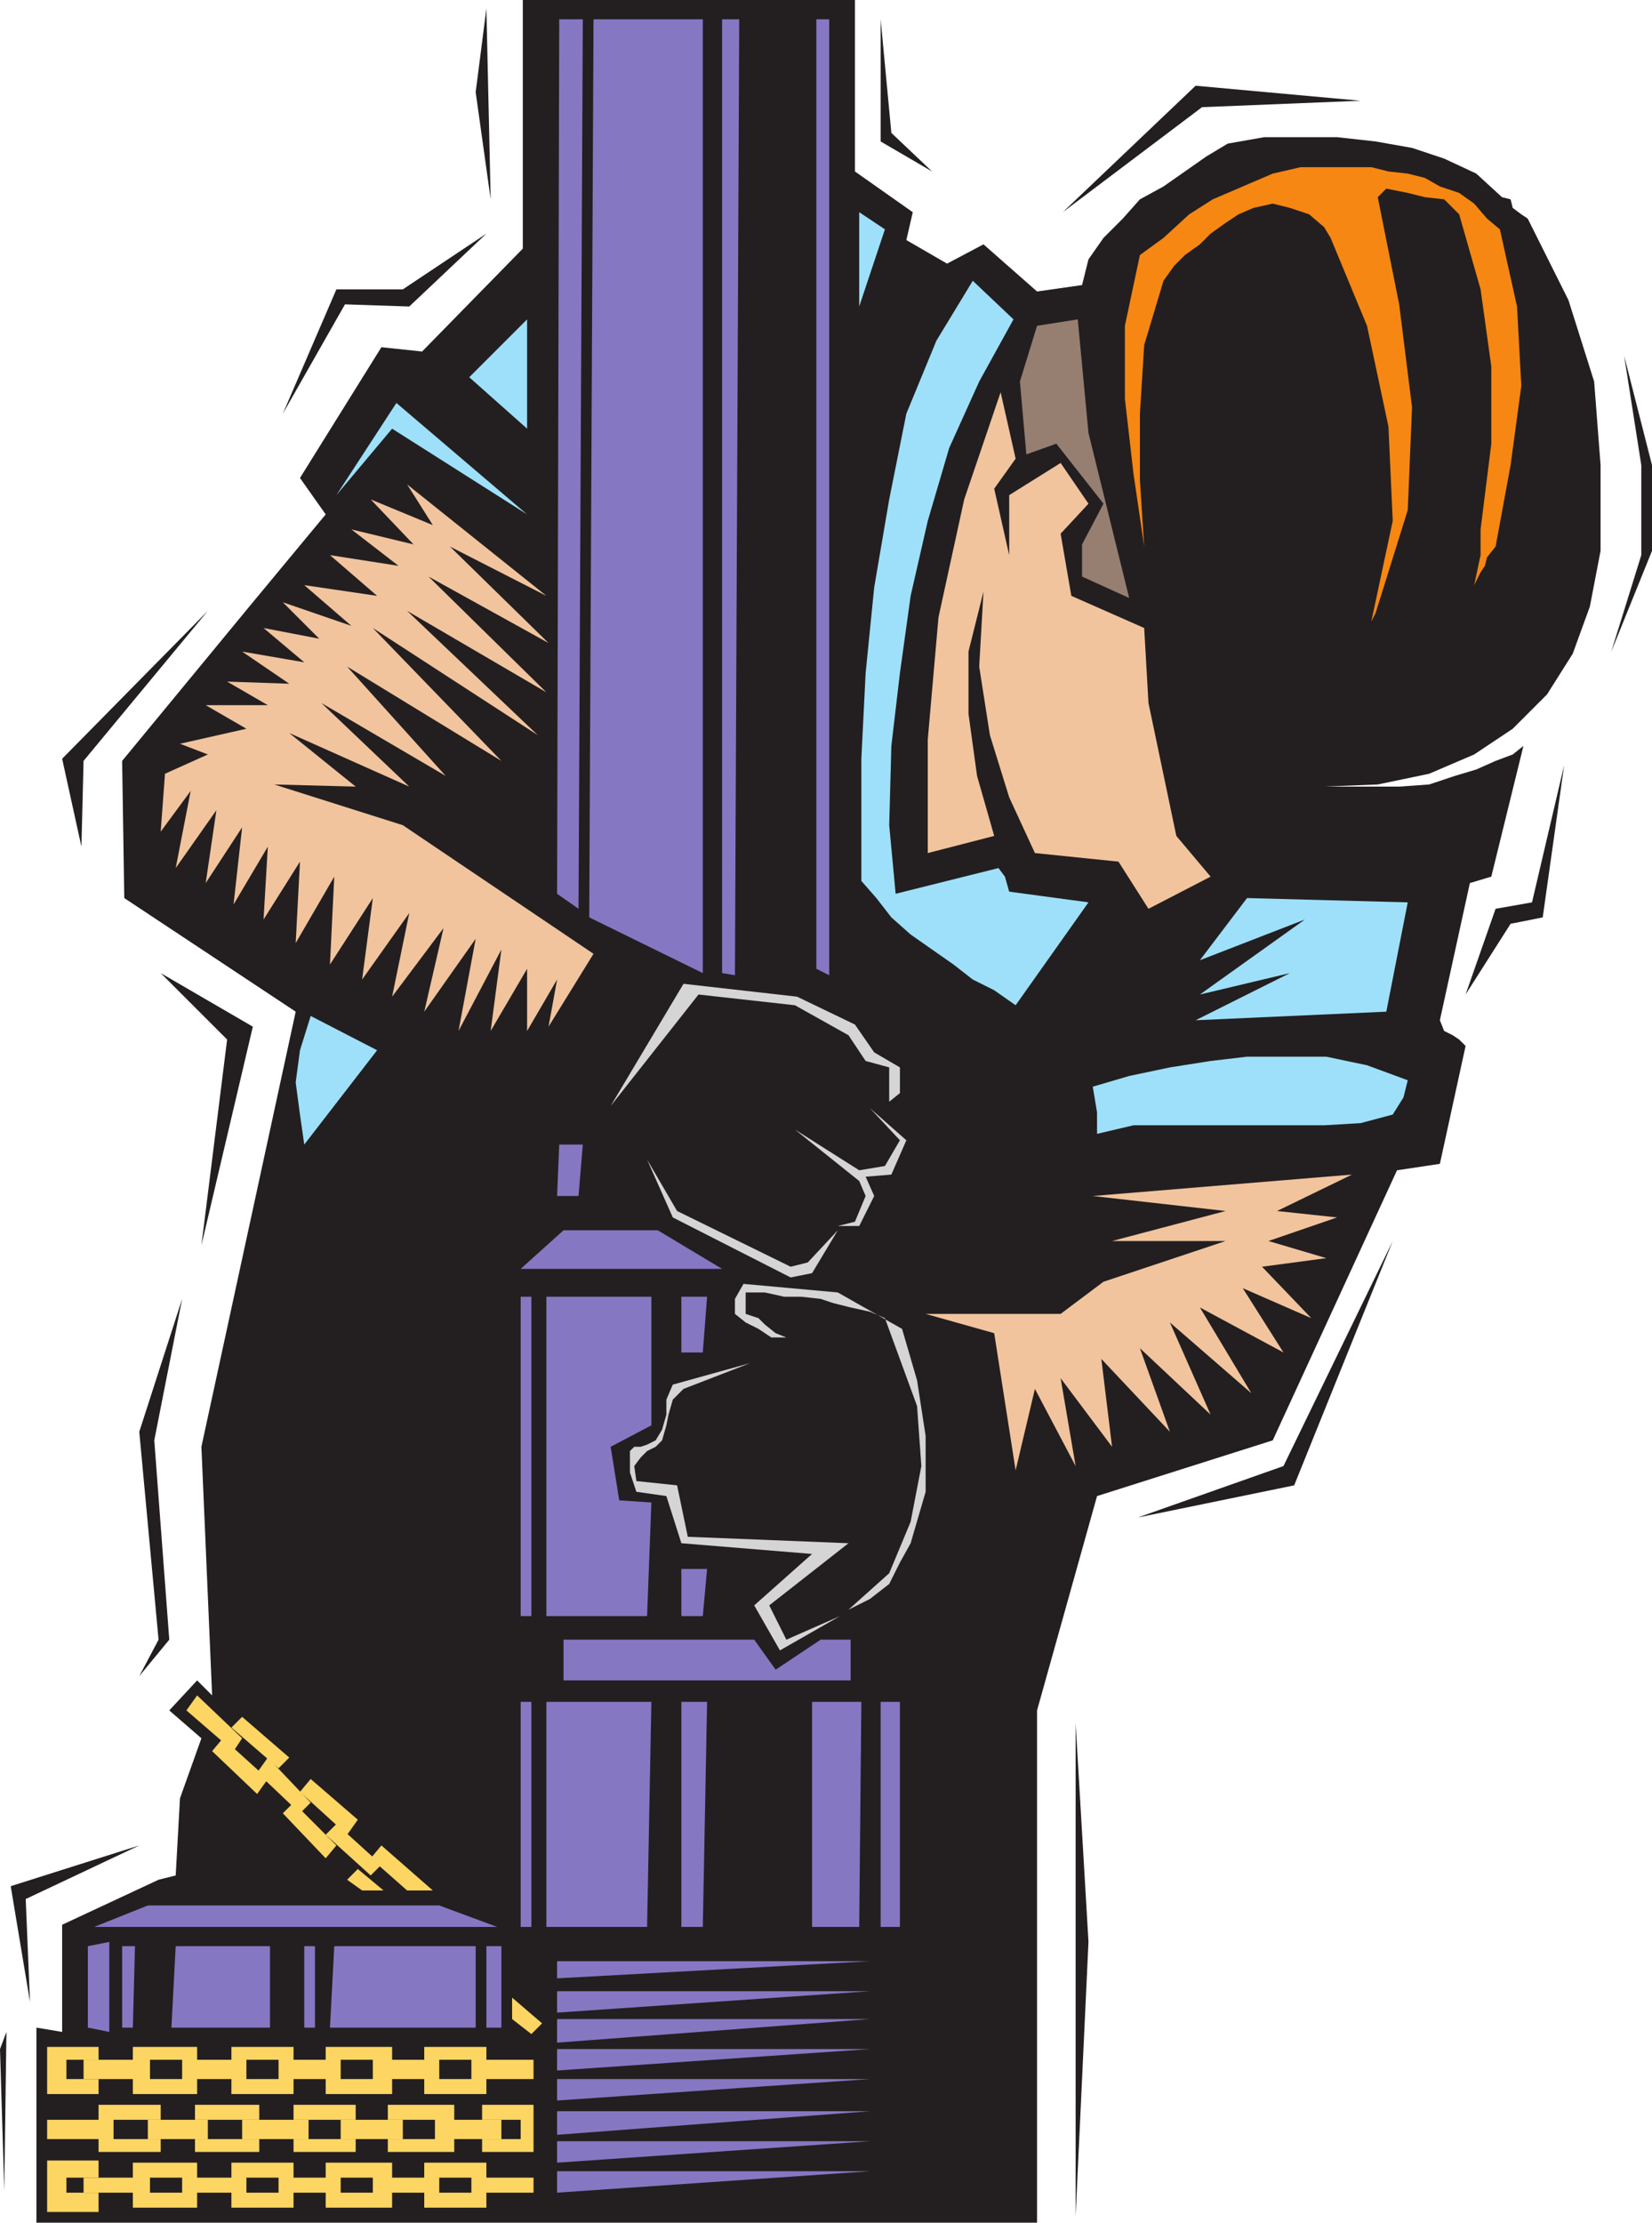 <svg xmlns="http://www.w3.org/2000/svg" width="578.25" height="777.75"><path fill="#231f20" fill-rule="evenodd" d="M12.75 777.75V709.5l9 1.5v-37.5l33.75-15.75 6-1.5 1.5-27 7.5-21-11.25-9.75L69 588l5.25 5.25-3.75-87 33-152.25-60-39.75-.75-48 45.75-55.5L114 180l-9-12.75 28.5-45.75 14.25 1.5L183 87V0h116.25v60l20.25 14.25-2.25 9.75 14.25 8.25 12.75-6.75L363 102l15.75-2.25 2.25-9 5.25-7.5L393 76.5l6-6.75 8.25-4.5 15-10.5 7.5-4.5L442.5 48H468l13.5 1.5 12.75 2.25 11.25 3.75 11.25 5.25 9 8.25 3 .75.75 3 3 2.25 2.25 1.5L549 105l9 28.5 2.25 29.25v30l-3.75 19.5-6 16.5-9 14.25-12 12-13.5 9-15.75 6.75-18 3.75-18.75.75h26.25l10.5-.75 9-3 7.5-2.25 6.75-3 6-2.25 3.75-3L522 306.75l-7.5 2.25-10.5 48 1.5 3.75 3 1.5 2.25 1.5L513 366l-9 41.25-15 2.25-43.5 94.5-61.5 19.5-21 75v179.25H12.75"/><path fill="#8677c3" fill-rule="evenodd" d="M42.75 709.5V681h4.5l-.75 28.5h-3.75m127.5 0V681h5.25v28.5h-5.25m12-35.25V595.5H186v78.75h-3.75m9 0V595.5H228l-1.5 78.75h-35.25m47.25 0V595.5h9l-1.5 78.75h-7.5m45.75 0V595.5h17.25l-.75 78.75h-16.5m24 0V595.5H315v78.75h-6.75m-126-108.75V453.75H186V565.5h-3.75m9 0V453.75H228v45l-14.25 7.5 3 18.75 11.25.75-1.5 39.75h-35.25m47.25-92.25v-19.5h9l-1.5 19.5h-7.5m0 92.25V549h9l-1.5 16.5h-7.5m-123 144L117 681h49.5v28.5h-51m-9 0V681h3.75v28.5h-3.75m-46.5 0 1.5-28.5h33v28.5H60M38.25 711l-7.5-1.5V681l7.5-1.5V711M33 674.25l18.75-7.5h102l20.25 7.5H33"/><path fill="#d6d5d5" fill-rule="evenodd" d="m273 577.5-9-15.75 20.25-18L238.5 540l-5.25-16.5-10.5-1.5-2.25-6.75v-7.5l1.5-1.5h2.25l2.25-.75 3-1.5 2.25-3.75 1.5-5.25v-5.25l2.25-5.25 27-7.5-23.25 9-3.75 3.75L234 495l-.75 3.75-1.5 5.25-2.25 2.25-3 1.5-2.25 2.25-2.25 3 .75 5.25 14.25 1.5 3.75 18L297 540l-27.75 21.75 6 12L294 565.5l-21 12"/><path fill="#d6d5d5" fill-rule="evenodd" d="m297 563.25 14.25-12.75 7.5-18 3.75-19.5-1.5-21-11.25-30.75-5.25-2.25-6.75-1.5-6-1.5-4.5-1.5-6.75-.75h-6l-6.75-1.5H261v7.5l4.5 1.5 2.25 2.25 3.75 3 3.75 1.5H270l-4.5-3-4.5-2.25-3.75-3v-5.25l3-5.25 33 3 22.5 12.75 5.25 18 3 19.5V522l-5.25 18-3.75 6.75-3.75 7.5-6.75 5.25-7.5 3.75"/><path fill="#231f20" fill-rule="evenodd" d="m398.25 531 51-18 38.25-78.75-34.5 85.5L398.25 531"/><path fill="#f1c49e" fill-rule="evenodd" d="m355.5 514.5-7.5-48-24-6.75h47.25l15-11.25L429 434.25h-39.75l39.75-10.5-46.5-5.25 90.75-7.5L447 423.75l21 2.25-24 8.25 20.25 6-22.5 3 17.25 18-24-10.5 14.25 22.5L420 457.5l18 30-28.5-24.75L423.75 495 399 471.75 409.5 501l-24-25.5 3.75 30.75-18-24L376.5 513l-14.25-27-6.75 28.5"/><path fill="#d6d5d5" fill-rule="evenodd" d="m276.75 447-41.25-21-9-20.25 10.5 18 39.75 19.5 6-1.5 10.5-11.25-9 15-7.5 1.5"/><path fill="#8677c3" fill-rule="evenodd" d="M252.75 444h-70.5l15-13.5h33l22.5 13.5"/><path fill="#d6d5d5" fill-rule="evenodd" d="M300.75 429h-7.5l6-1.5 3.75-9-2.25-5.25-22.5-18 22.5 14.25 9-1.5 5.25-9-10.5-11.25L317.25 399 312 411l-9 .75 3 6.75-5.25 10.5"/><path fill="#9ee0f9" fill-rule="evenodd" d="M106.5 400.5 105 390l-1.5-11.25 1.5-11.25 3.75-12 23.25 12-25.5 33m277.5-3.75v-7.5l-1.5-9 12.75-3.75 14.25-3 14.25-2.25 12.75-1.5h27.75l14.25 3 14.25 5.25-1.5 6-3.75 6-11.25 3-12.75.75h-66.75l-12.75 3"/><path fill="#d6d5d5" fill-rule="evenodd" d="m213.75 387 25.5-42.75 39.75 4.5 20.25 9.75 6.75 9.75 9 5.25v9l-3.75 3v-12l-8.25-2.25-6-9-18.75-10.5L244.5 348l-30.75 39"/><path fill="#f1c49e" fill-rule="evenodd" d="m166.5 328.5-18 25.5 6.75-29.25-18 24 6-29.25-16.5 23.25 3.75-28.5-15 23.25 1.5-30.75L103.5 330l1.5-28.5-12.75 20.25 1.5-25.5-12 20.25 3-27L72 309l3.75-25.5-14.25 20.25 5.25-27L56.25 291l1.5-20.25 15-6.75-9.75-3.75L86.25 255 72 246.75h21.75L79.5 238.5l21.75.75L84.75 228l21.75 3.75-14.25-12 19.5 3.75L99 210.75l24 8.25-16.5-14.25 25.5 3.75-16.5-14.25 24 3.75-16.5-12.75 21.75 5.25-15-15.75 21.75 9-9-14.25 48.75 39-33.75-17.25L192 225l-42-23.25 41.25 40.5-48.75-28.5 45.75 43.5-57.75-37.5 45 46.5-54-33L156 271.5 112.5 246l30.75 29.25-42-18.75 23.25 18.75-28.5-.75 45 14.25 66.75 45-15.75 25.5 3-16.5-10.5 18V339l-12.75 21.75 3.75-28.5-15 28.5 6-32.25"/><path fill="#9ee0f9" fill-rule="evenodd" d="m418.5 357 33-16.5L420 348l36.75-26.25L420 336l16.5-21.75 56.25 1.5-7.5 38.25-66.75 3m-63-5.25-7.5-5.25-7.5-3.75-6.75-5.25-15-10.5-6.75-6-5.25-6.75-5.25-6V265.5l1.5-30 3-30 5.25-30.75 6-30 10.5-25.5 12.75-21 14.25 13.5-12 21.75-10.5 23.25-7.5 25.5-6 26.25-3.75 27-3 25.5-.75 27.75 2.25 24 36-9 2.25 3 1.5 5.25 27.75 3.75-25.5 36"/><path fill="#8677c3" fill-rule="evenodd" d="M285.75 339V6.75h4.5v334.5l-4.5-2.25m-33 1.5V6.75h6l-1.5 334.5-4.5-.75m-6.75 0L206.25 321l1.5-314.25H246V340.5M202.5 318l-7.5-5.25.75-306H204L202.5 318m0 100.5H195l.75-18H204l-1.5 18"/><path fill="#f1c49e" fill-rule="evenodd" d="m402 318-10.5-16.5-29.25-3-9-19.5-6.75-21.75-3.75-24 1.5-26.25-5.25 21v21.75l3 21.75 6 21-23.25 6v-39.75L328.5 216l9-41.25 12.75-37.5 5.25 23.25L348 171l5.25 23.25v-21l18-11.25 9.75 14.25-9.75 10.5L375 208.5l25.5 11.25L402 246l9.75 46.5 12 14.25L402 318"/><path fill="#f68712" fill-rule="evenodd" d="m480 217.5 7.5-35.25-1.5-33-7.5-35.25-12.75-30.75-2.25-3.75-5.25-4.5-6.75-2.25-6-1.5-6.75 1.5L433.5 75l-4.5 3-5.25 3.75L420 85.5l-5.25 3.75L411 93l-3.75 5.25-6.75 22.5-1.5 24V168l1.5 23.25-3.75-25.5-3-26.25V114L399 89.25l8.25-6 9-8.25 8.25-5.25 21-9 9.75-2.25H480l6 1.5 6.75.75 6 1.5 5.25 3 6.75 2.25 5.25 3.75 4.5 5.25 4.5 3.75 6 27 1.5 27.75-3.75 27.75-5.25 28.5-3 3.75-.75 3-1.5 2.25-2.25 4.5 2.25-10.5v-9l3.75-30v-27l-3.75-27-7.5-26.25-5.25-5.25-6.75-.75-6-1.5-7.5-1.5-3 3 7.5 37.5 4.5 36-1.5 36-11.25 36-1.5 3"/><path fill="#9ee0f9" fill-rule="evenodd" d="m184.5 180-47.25-30-19.5 23.25 21-32.25 45.75 39m0-30-20.25-18 20.25-20.25zm116.25-42.75v-33l9 6zm0 0"/><path fill="#fdd562" fill-rule="evenodd" d="M168.75 736.5h18V753h-18v-4.5h13.5v-6.75h-13.5v-5.25m-117 5.25h21v6.75h-21v-6.75m67.5 0H141v6.75h-21.75v-6.75m-34.5 0H108v6.75H84.75v-6.75"/><path fill="#fdd562" fill-rule="evenodd" d="M152.25 741.75h23.25v6.75h-23.25v-6.75m-135.75 0h23.25v6.75H16.5v-6.75m51.75-5.25h22.5v5.25h-22.5v-5.25m67.5 0H159v5.25h-23.25v-5.25m-101.25 0h21.75v5.25H34.5v-5.25m68.25 0h21.75v5.25h-21.75v-5.25m-34.5 12h22.5v4.5h-22.5v-4.5m67.5 0H159v4.5h-23.25v-4.5m-101.25 0h21.75v4.5H34.5v-4.5m68.25 0h21.75v4.5h-21.75v-4.5M34.5 716.25h-18v16.5h18v-5.25H23.25v-6.75H34.5v-4.5"/><path fill="#fdd562" fill-rule="evenodd" d="M29.25 720.75H52.5v6.75H29.25v-6.75m68.25 0h21.75v6.75H97.5v-6.75m-33.75 0h22.5v6.75h-22.5v-6.75m66.75 0h23.25v6.75H130.5v-6.75m34.5 0h21.75v6.75H165v-6.75m-118.5-4.5H69v4.5H46.5v-4.5m67.5 0h23.25v4.5H114v-4.5m34.5 0h21.75v4.5H148.5v-4.5m-67.5 0h21.75v4.5H81v-4.5M46.5 727.5H69v5.25H46.5v-5.25m67.5 0h23.25v5.25H114v-5.25m34.5 0h21.75v5.25H148.5v-5.25m-67.5 0h21.75v5.25H81v-5.25M69 593.25l15.75 15-3 4.5-16.5-14.25 3.75-5.25m48.75 45 15.75 14.25-3.75 3.75L114 642l3.75-3.75m61.5 60.75 10.5 9-3.75 3.75-6.75-5.25V699m-85.5-84 15 15.75-3.75 3.75-15-14.25 3.75-5.25"/><path fill="#fdd562" fill-rule="evenodd" d="m84.75 600.75 16.5 14.25-3.75 3.75L81 604.5l3.75-3.75m48.75 45 18 15.75h-9l-12.75-11.25 3.75-4.5m-24.75-23.25 16.5 14.25-3.75 5.25-16.5-15 3.75-4.5M78 608.25l15.75 14.25-3.75 5.25-15.75-15 3.75-4.5M125.25 654l9 7.5h-7.5l-5.25-3.75 3.75-3.75m-22.5-23.25 15 15-3.75 4.5-15-15.75 3.75-3.75M34.5 756h-18v18h18v-6.75H23.25V762H34.5v-6"/><path fill="#fdd562" fill-rule="evenodd" d="M29.25 762H52.5v5.25H29.25V762m68.25 0h21.75v5.25H97.5V762m-33.75 0h22.5v5.25h-22.5V762m66.75 0h23.25v5.25H130.5V762m34.5 0h21.75v5.25H165V762m-118.5-5.25H69V762H46.5v-5.25m67.5 0h23.25V762H114v-5.25m34.5 0h21.75V762H148.5v-5.25m-67.5 0h21.75V762H81v-5.25m-34.5 10.5H69v5.25H46.5v-5.25m67.5 0h23.25v5.25H114v-5.25m34.5 0h21.75v5.25H148.5v-5.25m-67.5 0h21.75v5.25H81v-5.25"/><path fill="#8677c3" fill-rule="evenodd" d="M195 686.25h109.5l-109.5 6zm0 10.5h109.5l-109.5 7.5zm0 9.75h109.5L195 714.75Zm0 10.5h109.5L195 724.5Zm0 10.5h109.5L195 735Zm0 11.25h109.5L195 747Zm0 10.5h109.5l-109.5 7.5zm0 10.5h109.5l-109.5 7.5zm2.25-186H264l7.5 10.5 15.75-10.5h10.5V588h-100.5v-14.25"/><path fill="#231f20" fill-rule="evenodd" d="m72.75 213.75-43.5 52.5-.75 30-6.75-30.75 51-51.75M56.25 340.5l32.25 18.75-18 76.5 9-72-23.25-23.25M99 144.75l21.75-38.25 22.5.75 27-25.5-29.25 19.5h-23.25L99 144.75m448.5 123-11.25 48L523.5 318 513 348l15.75-24.75L540 321l7.5-53.25M376.5 603v172.5l4.5-96zm-366 97.5L3.75 660l45-14.25L9 664.5l1.5 36M372 74.25l48.75-36.75 55.5-2.25L418.5 30 372 74.25m-63.75-67.5V49.5l18 10.5L312 46.5l-3.75-39.75M568.5 124.5l6 38.25v31.5L564 228l14.25-35.25v-30l-9.75-38.25M170.25 3l1.5 66.75-5.25-37.5zM63.75 454.5 54 504l5.25 69.75-10.5 12.75 6.75-12.75L48.75 501l15-46.5"/><path fill="#967e71" fill-rule="evenodd" d="M377.25 111.75 381 151.5l14.25 57.75-16.5-7.5V190.5l7.5-14.25-16.5-21-10.5 3.75-2.25-25.5 6-19.5 14.25-2.25"/><path fill="#231f20" fill-rule="evenodd" d="m2.25 711-.75 55.5L0 717Zm0 0"/></svg>

